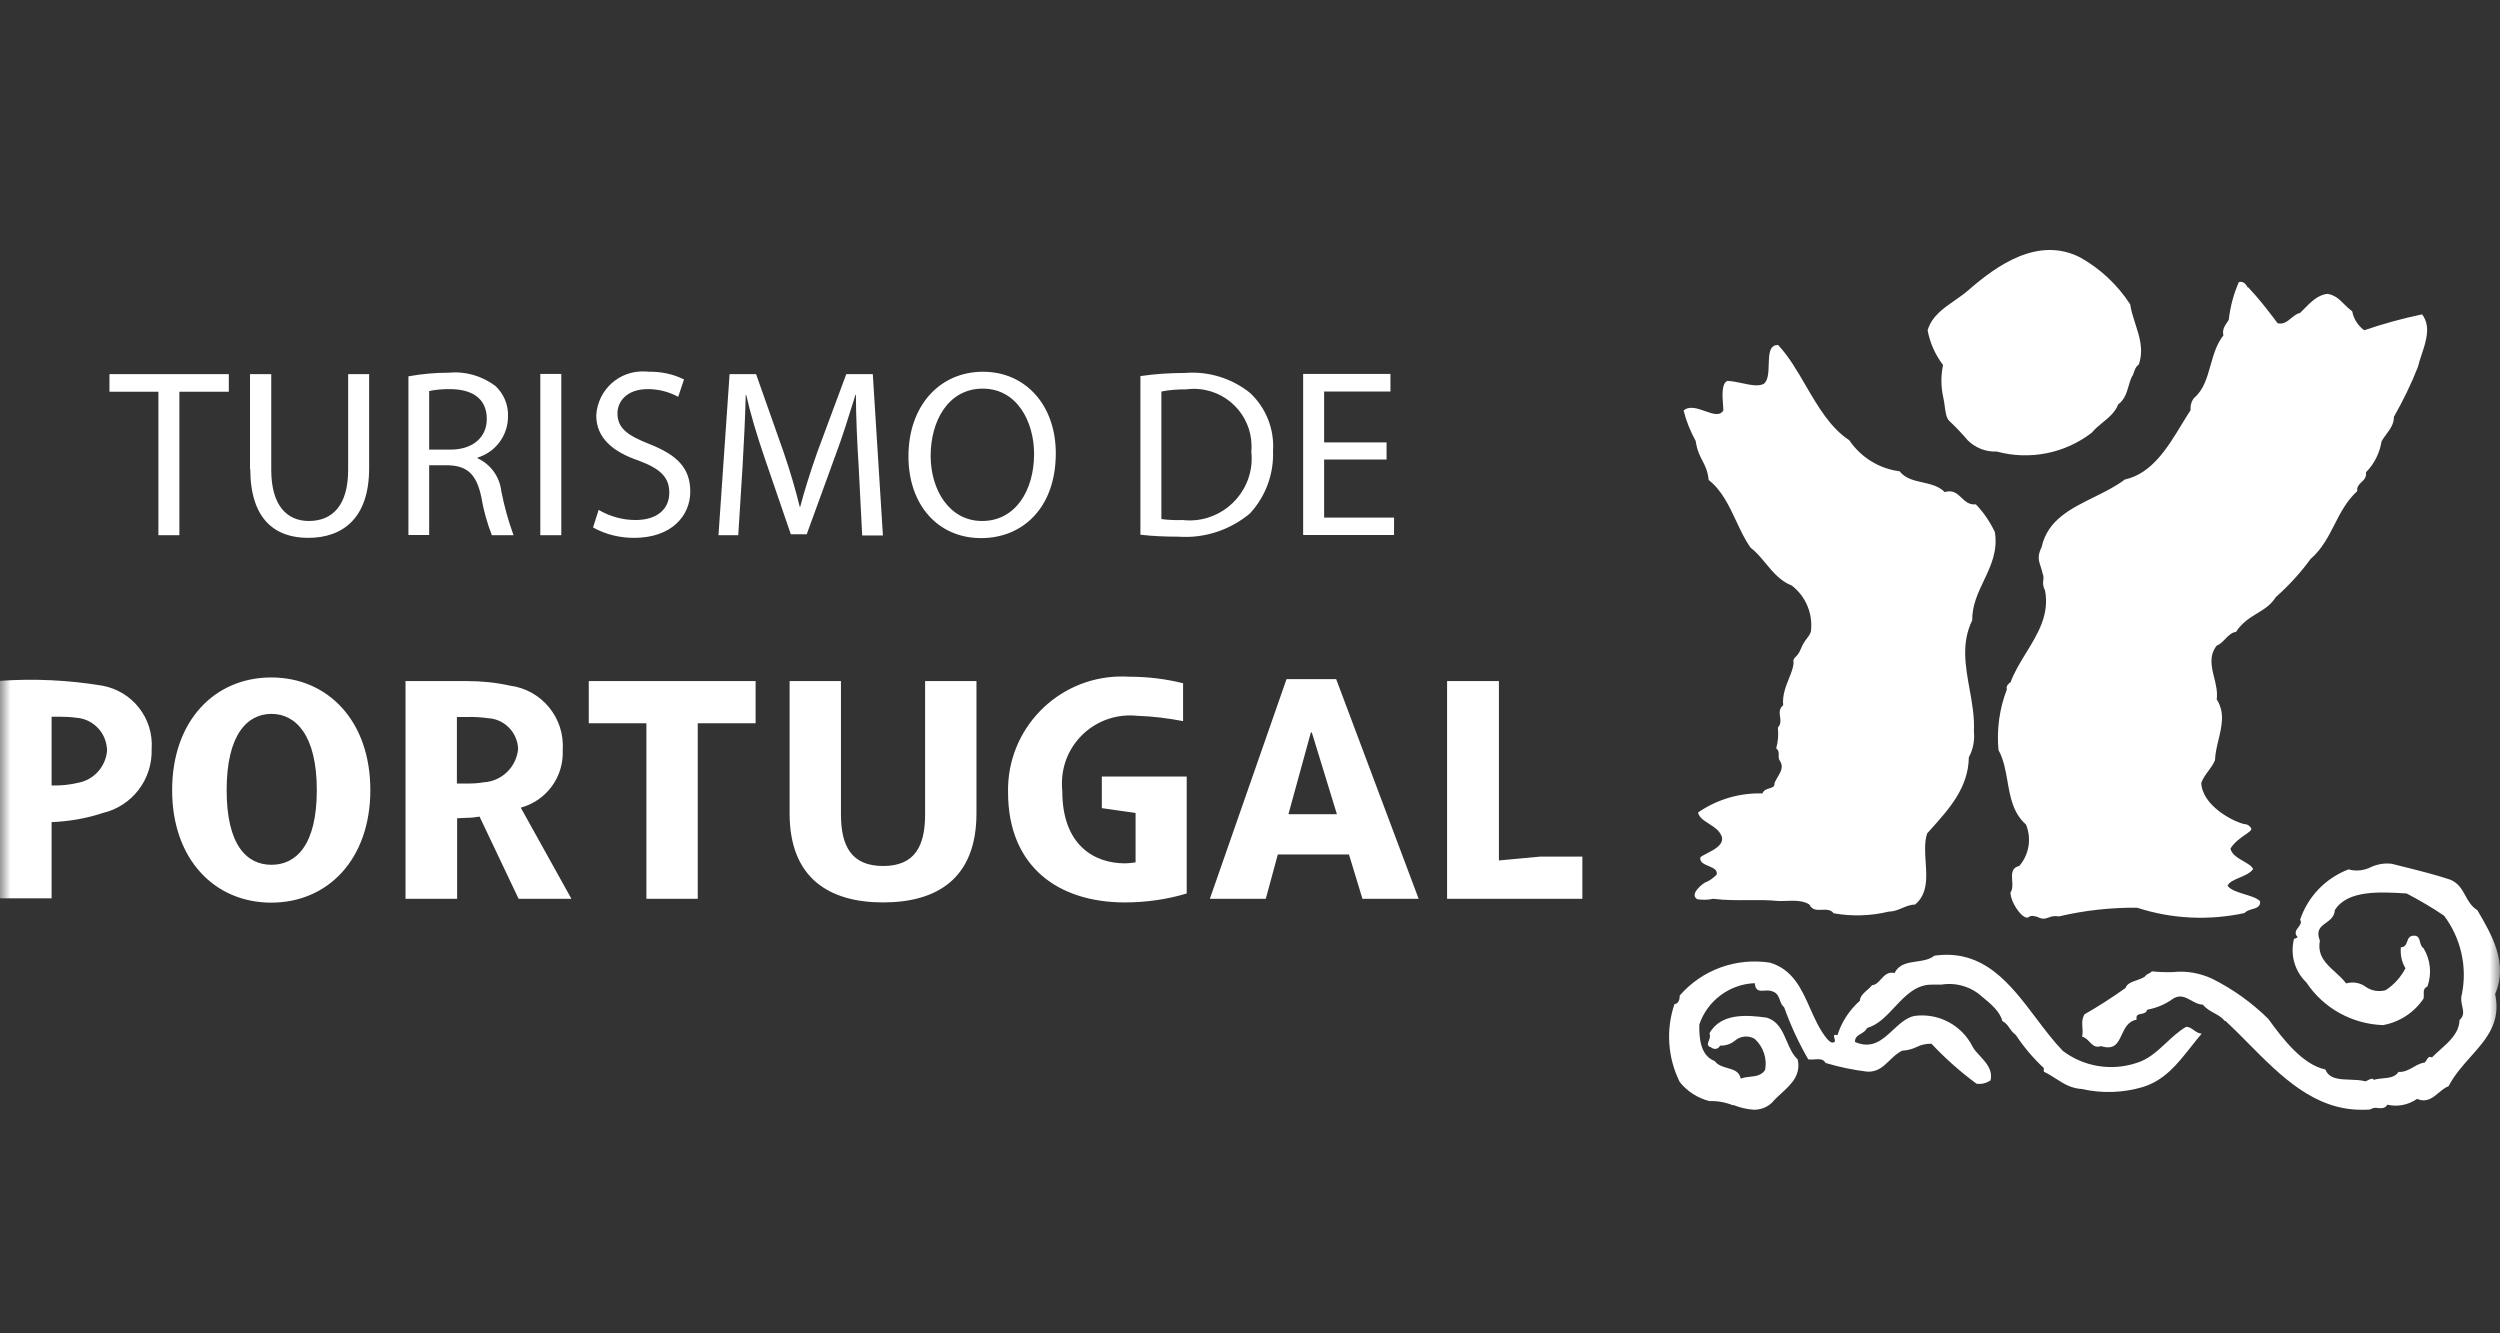 <svg xmlns="http://www.w3.org/2000/svg" width="120" height="64" viewBox="0 0 120 64" fill="none"><rect x="0" y="0" width="120" height="64" fill="#333333" stroke="none"/><mask id="mask0_376_1368" style="mask-type:alpha" maskUnits="userSpaceOnUse" x="0" y="0" width="120" height="64"><rect width="120" height="64" fill="#D9D9D9"></rect></mask><g mask="url(#mask0_376_1368)"><path fill-rule="evenodd" clip-rule="evenodd" d="M102.496 15.543L102.496 15.542L102.496 15.542C102.395 15.23 102.293 14.916 102.246 14.592V14.603C101.644 13.678 100.823 12.902 99.851 12.358C97.837 11.328 95.858 12.729 94.492 13.921C94.278 14.108 94.044 14.27 93.814 14.43C93.262 14.813 92.729 15.184 92.525 15.853C92.641 16.467 92.895 17.034 93.266 17.52C93.162 18.017 93.162 18.526 93.266 19.024C93.305 19.183 93.326 19.347 93.347 19.501L93.347 19.502C93.388 19.807 93.424 20.078 93.578 20.216C93.891 20.506 94.18 20.818 94.458 21.142C94.828 21.501 95.326 21.698 95.846 21.674C97.42 22.102 99.121 21.767 100.418 20.76C100.537 20.601 100.716 20.455 100.903 20.302C101.206 20.055 101.532 19.789 101.668 19.418C101.982 19.182 102.078 18.855 102.172 18.531C102.216 18.379 102.261 18.227 102.327 18.087C102.372 18.037 102.398 17.96 102.426 17.875C102.471 17.741 102.521 17.588 102.663 17.497C102.902 16.788 102.699 16.166 102.496 15.543ZM109.329 15.518C108.866 14.904 108.403 14.302 107.905 13.782L107.882 13.793C107.79 13.597 107.651 13.492 107.466 13.539C107.211 14.117 107.049 14.731 106.98 15.355C106.958 15.39 106.934 15.425 106.91 15.46C106.785 15.644 106.657 15.833 106.725 16.096C106.396 16.51 106.249 17.028 106.106 17.537C105.936 18.137 105.771 18.723 105.313 19.105C105.186 19.267 105.128 19.476 105.151 19.684C105.006 19.903 104.861 20.141 104.712 20.387C104.043 21.489 103.288 22.733 101.992 23.017C101.55 23.352 101.027 23.609 100.507 23.866C99.391 24.417 98.283 24.963 97.999 26.257C97.785 26.686 97.856 26.905 97.95 27.192L97.95 27.192C97.983 27.293 98.018 27.401 98.045 27.53C98.102 27.658 98.09 27.75 98.078 27.848C98.062 27.973 98.045 28.108 98.161 28.34C98.384 29.493 97.821 30.412 97.258 31.329C96.973 31.793 96.689 32.256 96.506 32.749C96.448 32.784 96.263 32.923 96.332 33.085C95.974 34.011 95.835 35.006 95.927 36.002C96.177 36.454 96.268 36.976 96.359 37.498C96.49 38.259 96.623 39.022 97.247 39.578C97.525 40.249 97.397 41.024 96.923 41.568C96.542 41.658 96.563 41.959 96.584 42.266C96.599 42.472 96.613 42.681 96.506 42.83C96.483 43.316 97.177 44.299 97.42 43.987C97.538 43.948 97.613 43.967 97.678 43.983C97.709 43.991 97.737 43.998 97.768 43.998C98.043 44.146 98.173 44.098 98.327 44.042C98.45 43.996 98.589 43.945 98.832 43.987C100.059 43.697 101.32 43.559 102.582 43.57C104.248 44.114 106.031 44.195 107.743 43.825C107.822 43.724 107.962 43.683 108.1 43.642C108.309 43.582 108.512 43.523 108.484 43.258C108.333 43.106 108.045 43.018 107.752 42.928C107.418 42.826 107.076 42.721 106.922 42.517C106.992 42.341 107.233 42.239 107.49 42.13C107.74 42.025 108.006 41.912 108.148 41.718C108.098 41.577 107.907 41.467 107.698 41.346C107.427 41.189 107.126 41.016 107.061 40.735C107.246 40.431 107.548 40.221 107.773 40.065C107.942 39.948 108.067 39.86 108.067 39.786C108.01 39.647 107.871 39.554 107.709 39.554C107.153 39.416 105.707 38.663 105.66 37.575C105.755 37.337 105.878 37.173 106 37.009C106.115 36.855 106.23 36.701 106.32 36.488C106.331 36.168 106.409 35.842 106.487 35.515L106.487 35.515C106.646 34.85 106.805 34.185 106.401 33.571C106.451 33.215 106.364 32.864 106.279 32.52C106.149 31.993 106.023 31.481 106.401 30.99C106.557 30.933 106.682 30.804 106.808 30.674C106.962 30.515 107.116 30.356 107.327 30.331C107.624 29.88 107.994 29.654 108.348 29.438C108.684 29.233 109.005 29.036 109.236 28.664C109.85 28.12 110.417 27.507 110.903 26.836C111.458 26.352 111.757 25.765 112.056 25.178C112.344 24.614 112.632 24.049 113.148 23.572C113.12 23.363 113.235 23.253 113.352 23.142C113.475 23.025 113.6 22.906 113.565 22.67C113.97 22.265 114.224 21.744 114.317 21.177C114.381 21.065 114.46 20.958 114.538 20.852L114.538 20.852C114.727 20.597 114.915 20.343 114.907 20.008C115.347 19.232 115.74 18.434 116.064 17.601C116.106 17.418 116.171 17.221 116.239 17.018C116.454 16.374 116.692 15.661 116.261 15.089C115.324 15.286 114.386 15.541 113.483 15.853C113.183 15.633 112.974 15.309 112.905 14.939C112.748 14.826 112.624 14.704 112.507 14.587C112.288 14.369 112.091 14.174 111.736 14.106C111.272 14.135 110.905 14.511 110.587 14.837L110.587 14.837L110.587 14.837L110.587 14.837L110.587 14.837C110.524 14.901 110.464 14.963 110.405 15.02C110.243 15.053 110.112 15.162 109.981 15.27C109.795 15.424 109.608 15.579 109.329 15.518ZM82.052 52.852C82.445 52.84 82.827 52.909 83.197 53.06V53.037C83.51 53.164 83.845 53.245 84.192 53.268C84.505 53.268 84.817 53.153 85.049 52.933C85.179 52.779 85.337 52.635 85.495 52.489C85.971 52.053 86.461 51.604 86.287 50.849C86.046 50.627 85.907 50.304 85.768 49.98C85.559 49.495 85.349 49.007 84.794 48.847C83.822 48.709 82.596 48.627 82.052 49.6C82.112 49.721 82.065 49.844 82.023 49.953C81.969 50.094 81.924 50.212 82.133 50.271C82.156 50.294 82.179 50.317 82.202 50.317C82.341 50.387 82.503 50.329 82.561 50.19C82.815 50.201 83.058 50.12 83.255 49.97C83.521 49.727 83.915 49.681 84.227 49.866C84.644 50.248 84.829 50.815 84.725 51.359C84.547 51.626 84.273 51.655 84 51.684C83.847 51.701 83.693 51.717 83.556 51.775C83.485 51.425 83.21 51.348 82.922 51.266C82.695 51.201 82.459 51.134 82.306 50.931C81.635 50.676 81.554 49.877 81.566 49.183C81.947 48.037 83.012 47.239 84.227 47.192C84.261 47.574 84.458 47.564 84.681 47.552L84.702 47.551C84.852 47.528 85.003 47.551 85.141 47.609C85.327 47.705 85.382 47.857 85.436 48.01C85.481 48.133 85.525 48.256 85.639 48.35C85.952 49.218 86.334 50.051 86.796 50.849C86.901 50.861 87.005 50.861 87.109 50.849L87.136 50.848C87.325 50.836 87.519 50.824 87.63 51.023C88.289 51.22 88.96 51.359 89.632 51.44C90.122 51.461 90.401 51.191 90.696 50.906C90.874 50.733 91.058 50.555 91.298 50.433C91.541 50.421 91.773 50.363 91.993 50.259C92.213 50.144 92.456 50.097 92.71 50.097C93.37 50.803 94.099 51.451 94.874 52.018C95.106 52.053 95.349 51.995 95.546 51.856C95.659 51.354 95.335 51.005 95.036 50.681C94.908 50.543 94.784 50.41 94.701 50.271C94.18 49.206 93.046 48.604 91.877 48.766C91.486 48.86 91.174 49.151 90.862 49.441C90.361 49.908 89.862 50.373 89.041 50.016C89.028 49.798 89.17 49.712 89.323 49.62C89.436 49.551 89.556 49.479 89.62 49.345C90.145 49.194 90.543 48.769 90.942 48.342C91.458 47.791 91.977 47.236 92.78 47.262H93.173C93.798 47.158 94.434 47.308 94.944 47.678C95.012 47.737 95.085 47.797 95.16 47.859L95.161 47.86L95.162 47.86C95.549 48.178 95.996 48.545 96.113 49.009C96.286 49.102 96.366 49.218 96.453 49.343C96.529 49.452 96.61 49.567 96.761 49.681C97.142 50.259 97.594 50.792 98.103 51.266V51.44C98.322 51.545 98.511 51.666 98.692 51.782C99.066 52.022 99.409 52.242 99.932 52.273C100.892 52.493 101.899 52.458 102.848 52.18C103.896 51.858 104.513 51.076 105.164 50.252C105.332 50.039 105.503 49.823 105.683 49.611C105.533 49.611 105.42 49.53 105.307 49.449C105.194 49.368 105.082 49.287 104.931 49.287C104.567 49.507 104.266 49.787 103.972 50.062C103.536 50.467 103.113 50.862 102.512 51.035C101.32 51.416 100.013 51.197 99.017 50.444C98.57 49.982 98.157 49.435 97.74 48.882C96.497 47.235 95.215 45.535 92.849 45.873C92.615 46.063 92.304 46.108 91.996 46.152C91.573 46.212 91.154 46.272 90.939 46.706C90.63 46.627 90.451 46.822 90.282 47.007C90.155 47.147 90.032 47.28 89.863 47.285C89.797 47.371 89.71 47.447 89.624 47.522C89.456 47.669 89.288 47.815 89.273 48.037C88.775 48.477 88.394 49.056 88.197 49.692C87.996 49.625 88.024 49.729 88.054 49.84C88.075 49.92 88.098 50.004 88.035 50.028C87.903 50.078 87.816 49.987 87.734 49.901L87.733 49.901L87.716 49.883L87.699 49.866C87.348 49.44 87.116 48.918 86.885 48.399C86.471 47.466 86.061 46.544 84.968 46.209C83.348 45.954 81.704 46.544 80.628 47.783C80.628 47.956 80.582 48.176 80.374 48.199C79.957 49.426 80.049 50.78 80.628 51.937C80.987 52.389 81.496 52.713 82.052 52.852ZM106.294 48.636C106.477 48.736 106.651 48.832 106.794 49.009H106.829C107.198 49.351 107.561 49.718 107.926 50.087L107.926 50.087C109.478 51.654 111.078 53.268 113.345 53.268H113.345C113.483 53.268 113.622 53.268 113.761 53.257C113.877 53.187 114.016 53.153 114.143 53.187C114.317 53.199 114.49 53.21 114.594 53.025C115.08 53.141 115.601 53.037 116.018 52.747C116.477 52.939 116.769 52.695 117.062 52.451C117.211 52.326 117.361 52.201 117.534 52.134C117.811 51.599 118.206 51.156 118.591 50.724C119.345 49.878 120.059 49.078 119.767 47.713C120.404 46.232 119.605 44.866 118.911 43.686C118.621 43.508 118.48 43.251 118.34 42.993C118.178 42.697 118.017 42.401 117.626 42.228C116.917 41.991 116.172 41.805 115.425 41.618L115.424 41.618C115.221 41.567 115.017 41.516 114.814 41.464C114.479 41.418 114.131 41.475 113.819 41.614C113.483 41.788 113.09 41.834 112.731 41.73C111.632 42.147 110.775 43.038 110.405 44.149C110.494 44.28 110.409 44.393 110.321 44.509C110.216 44.648 110.106 44.793 110.289 44.982C110.275 44.99 110.262 45 110.249 45.01C110.207 45.04 110.168 45.069 110.116 45.051C109.919 45.815 110.139 46.614 110.706 47.158C111.528 48.396 112.893 49.148 114.375 49.206C115.173 49.067 115.879 48.604 116.33 47.933C116.345 47.869 116.342 47.8 116.34 47.731C116.336 47.577 116.331 47.427 116.515 47.355C116.735 46.741 116.666 46.07 116.33 45.514C116.224 45.447 116.192 45.326 116.162 45.211C116.12 45.05 116.08 44.899 115.844 44.913C115.642 44.924 115.593 45.059 115.544 45.194C115.494 45.328 115.446 45.462 115.242 45.468C115.208 45.815 115.277 46.174 115.462 46.475C115.242 46.903 114.918 47.262 114.513 47.528C114.189 47.621 113.831 47.563 113.553 47.366C113.287 47.169 112.939 47.111 112.615 47.204C112.466 47.003 112.276 46.831 112.089 46.66L112.089 46.66C111.651 46.263 111.224 45.877 111.354 45.156C111.159 44.648 111.396 44.477 111.649 44.295C111.845 44.153 112.051 44.005 112.072 43.686C112.673 42.714 114.247 42.806 115.52 42.887C116.134 43.211 116.735 43.559 117.314 43.952C118.124 45.028 118.437 46.406 118.17 47.725C118.107 47.925 118.148 48.114 118.187 48.292C118.24 48.538 118.289 48.762 118.055 48.963C118.046 49.573 117.558 50.007 117.116 50.4C116.98 50.522 116.847 50.639 116.735 50.757C116.586 50.686 116.533 50.78 116.478 50.877C116.452 50.923 116.426 50.97 116.388 51C116.189 51.026 116.017 51.123 115.844 51.221C115.625 51.346 115.405 51.471 115.127 51.451C114.973 51.705 114.67 51.734 114.372 51.762C114.223 51.776 114.074 51.791 113.946 51.833C113.877 51.741 113.777 51.792 113.676 51.843C113.626 51.869 113.576 51.895 113.53 51.903C113.319 51.841 113.067 51.833 112.814 51.825C112.303 51.809 111.791 51.792 111.62 51.336C110.521 51.104 109.572 49.866 108.877 48.905C108.09 48.13 107.188 47.482 106.193 46.984C105.602 46.706 104.954 46.591 104.306 46.66C103.971 46.672 103.623 46.66 103.288 46.625C103.245 46.678 103.191 46.705 103.136 46.731C103.072 46.762 103.008 46.793 102.964 46.868C102.849 46.953 102.7 47.005 102.554 47.055C102.318 47.137 102.091 47.217 102.026 47.424C101.39 47.875 100.73 48.303 100.059 48.685C99.928 48.913 99.941 49.091 99.955 49.294C99.965 49.431 99.976 49.579 99.943 49.762C100.084 49.79 100.187 49.897 100.289 50.002C100.438 50.157 100.585 50.309 100.846 50.213C101.496 50.419 101.663 50.059 101.844 49.667C101.989 49.355 102.143 49.022 102.559 48.94C102.515 48.715 102.636 48.693 102.773 48.667C102.891 48.645 103.02 48.62 103.068 48.465C103.519 48.385 103.959 48.199 104.329 47.922C104.658 47.733 104.919 47.877 105.183 48.024C105.357 48.121 105.532 48.218 105.73 48.222C105.911 48.427 106.107 48.534 106.294 48.636ZM85.35 16.559C85.865 17.112 86.274 17.815 86.684 18.521C87.27 19.527 87.859 20.538 88.764 21.13C89.319 21.952 90.199 22.496 91.183 22.623C91.447 22.966 91.858 23.059 92.277 23.153C92.664 23.241 93.058 23.329 93.347 23.619C93.74 23.502 93.944 23.695 94.152 23.892C94.334 24.066 94.52 24.241 94.84 24.209C95.222 24.602 95.522 25.054 95.754 25.54C95.898 26.449 95.563 27.155 95.228 27.861C94.944 28.457 94.661 29.055 94.666 29.775C94.139 30.858 94.337 31.955 94.538 33.068C94.659 33.739 94.782 34.416 94.747 35.099C94.793 35.527 94.712 35.967 94.504 36.349C94.482 37.799 93.581 38.803 92.688 39.798L92.686 39.8C92.659 39.831 92.632 39.861 92.605 39.891C92.57 39.929 92.536 39.967 92.502 40.006C92.368 40.422 92.4 40.903 92.432 41.384C92.482 42.146 92.533 42.909 91.923 43.42C91.699 43.42 91.503 43.503 91.306 43.586C91.107 43.67 90.906 43.755 90.673 43.755C89.805 43.964 88.891 43.998 88.012 43.836C87.881 43.652 87.669 43.661 87.457 43.67C87.218 43.68 86.977 43.69 86.854 43.42C86.556 43.215 86.107 43.23 85.724 43.243C85.588 43.248 85.46 43.252 85.35 43.246C84.865 43.198 84.402 43.202 83.93 43.206C83.389 43.211 82.837 43.216 82.225 43.142C81.982 43.2 81.728 43.2 81.473 43.165C81.114 42.957 81.577 42.529 81.832 42.367C82.052 42.286 82.237 42.147 82.399 41.985C82.456 41.755 82.234 41.662 82.012 41.569C81.786 41.474 81.559 41.379 81.623 41.14C81.706 41.081 81.819 41.022 81.941 40.959C82.3 40.774 82.731 40.551 82.653 40.179C82.558 39.877 82.284 39.702 82.027 39.538C81.782 39.382 81.553 39.236 81.508 38.999C82.41 38.374 83.498 38.05 84.598 38.085C84.66 37.921 84.804 37.879 84.933 37.84C85.069 37.8 85.188 37.765 85.176 37.599C85.21 37.496 85.271 37.395 85.332 37.292C85.477 37.047 85.627 36.796 85.431 36.511C85.37 36.424 85.374 36.338 85.377 36.251C85.382 36.141 85.387 36.031 85.257 35.92C85.35 35.596 85.373 35.261 85.338 34.925C85.494 34.753 85.468 34.576 85.443 34.401C85.415 34.211 85.388 34.024 85.593 33.849C85.544 33.382 85.718 32.949 85.873 32.56C85.977 32.302 86.072 32.063 86.091 31.847C86.059 31.659 86.109 31.61 86.191 31.53C86.26 31.462 86.353 31.371 86.438 31.152C86.536 30.901 86.644 30.76 86.735 30.64C86.817 30.534 86.886 30.444 86.924 30.308C87.028 29.463 86.681 28.63 86.01 28.109C85.457 27.892 85.098 27.459 84.748 27.035C84.519 26.759 84.293 26.486 84.019 26.28C83.759 25.908 83.554 25.471 83.347 25.028L83.347 25.028C83.001 24.288 82.647 23.532 82.017 23.04C81.97 22.601 81.846 22.363 81.717 22.116C81.591 21.874 81.461 21.623 81.392 21.165C81.137 20.702 80.941 20.216 80.813 19.707C81.084 19.465 81.477 19.604 81.844 19.734C82.216 19.865 82.56 19.986 82.723 19.695C82.721 19.636 82.715 19.56 82.708 19.474L82.708 19.472L82.708 19.471C82.675 19.05 82.622 18.389 82.919 18.284C83.147 18.292 83.389 18.344 83.625 18.394C84.024 18.479 84.405 18.561 84.667 18.422C84.877 18.249 84.888 17.865 84.898 17.491C84.912 17.017 84.925 16.559 85.338 16.559H85.35ZM48.386 38.027C48.328 35.006 50.735 32.53 53.744 32.472C53.906 32.472 54.057 32.472 54.219 32.483C55.087 32.483 55.955 32.587 56.788 32.796V34.613C56.059 34.474 55.318 34.381 54.578 34.358C52.784 34.173 51.175 35.469 50.99 37.263C50.967 37.506 50.967 37.737 50.99 37.98C50.99 40.55 52.506 41.441 53.999 41.441C54.162 41.441 54.315 41.42 54.477 41.398L54.508 41.394V39.022L52.888 38.791V37.275H56.962V42.887C56.001 43.177 54.994 43.316 53.987 43.316C50.805 43.316 48.386 41.603 48.386 38.027ZM37.901 39.045V32.692H40.366V39.091C40.366 40.619 40.875 41.568 42.391 41.568C43.907 41.568 44.405 40.619 44.405 39.091V32.692H46.87V39.045C46.87 42.181 44.961 43.316 42.391 43.316C39.822 43.316 37.901 42.17 37.901 39.045ZM8.263 37.923C8.263 34.601 10.3 32.518 13.02 32.518C15.739 32.518 17.776 34.601 17.776 37.923C17.776 41.244 15.739 43.327 13.02 43.327C10.3 43.327 8.263 41.244 8.263 37.934V37.923ZM10.879 37.923C10.879 40.596 11.862 41.51 13.031 41.51C14.2 41.51 15.207 40.584 15.207 37.923C15.207 35.261 14.177 34.266 13.031 34.266C11.885 34.266 10.879 35.238 10.879 37.923ZM69.46 43.142V32.692H71.948V41.302L73.939 41.117H75.953V43.142H69.46ZM65.398 43.142L64.75 41.013H61.336L60.758 43.142H58.073L61.753 32.599H64.137L68.095 43.142H65.41H65.398ZM61.845 39.08H64.171L62.968 35.157H62.922L61.845 39.08ZM31.027 43.142V34.717H28.261V32.692H36.269V34.717H33.492V43.142H31.027ZM24.893 43.142L23.018 39.196C22.822 39.23 22.625 39.254 22.428 39.254C22.428 39.254 22.023 39.277 21.942 39.277V43.142H19.465V32.692H22.428C23.123 32.692 23.805 32.761 24.477 32.911C26.004 33.108 27.115 34.462 27.011 36.002C27.069 37.286 26.236 38.432 24.997 38.767L27.428 43.142H24.893ZM21.931 37.61H22.417C22.683 37.61 22.949 37.599 23.204 37.552C24.083 37.506 24.789 36.823 24.87 35.944C24.835 35.157 24.222 34.52 23.435 34.474C23.099 34.428 22.764 34.404 22.417 34.416H21.931V37.599V37.61ZM0 43.119V32.68C1.643 32.564 3.287 32.645 4.907 32.911C6.365 33.178 7.383 34.486 7.279 35.955C7.326 37.402 6.354 38.686 4.942 39.022C4.143 39.288 3.31 39.427 2.477 39.462V43.119H0ZM2.477 34.404V37.703C2.928 37.714 3.368 37.668 3.796 37.564C4.525 37.413 5.069 36.788 5.138 36.048C5.138 35.203 4.49 34.509 3.657 34.451C3.402 34.416 3.159 34.404 2.905 34.404H2.477ZM43.606 21.906C43.606 24.244 45.03 25.829 47.09 25.829H47.102C49.057 25.829 50.678 24.406 50.678 21.755C50.678 19.464 49.242 17.844 47.182 17.844C45.123 17.844 43.606 19.452 43.606 21.906ZM47.136 25.007C45.562 25.007 44.671 23.503 44.671 21.883C44.671 20.205 45.516 18.654 47.171 18.654C48.826 18.654 49.636 20.251 49.636 21.79C49.636 23.549 48.733 25.007 47.148 25.007H47.136ZM12.001 17.959V22.519L12.013 22.508C12.013 24.926 13.205 25.817 14.79 25.817C16.468 25.817 17.718 24.857 17.718 22.485V17.959H16.711V22.554C16.711 24.255 15.959 25.007 14.825 25.007C13.783 25.007 13.02 24.278 13.02 22.554V17.959H12.001ZM28.735 24.475L28.469 25.308V25.32C29.071 25.655 29.742 25.817 30.437 25.817C32.254 25.817 33.133 24.741 33.133 23.596C33.133 22.45 32.485 21.836 31.177 21.316C30.113 20.899 29.638 20.552 29.638 19.834C29.638 19.314 30.043 18.677 31.096 18.677C31.605 18.677 32.103 18.804 32.554 19.047L32.832 18.214C32.3 17.948 31.721 17.832 31.131 17.844C31.085 17.832 31.027 17.832 30.969 17.832C29.731 17.763 28.689 18.712 28.62 19.939C28.62 21.015 29.407 21.686 30.668 22.114C31.721 22.508 32.126 22.924 32.126 23.653C32.126 24.44 31.536 24.961 30.506 24.961C29.881 24.961 29.268 24.788 28.735 24.475ZM54.74 18.052V25.667C55.341 25.736 55.955 25.76 56.556 25.76C57.806 25.852 59.033 25.447 59.994 24.649C60.746 23.838 61.151 22.751 61.105 21.64C61.174 20.598 60.769 19.58 60.005 18.862C59.126 18.156 58.003 17.809 56.881 17.902C56.163 17.902 55.446 17.948 54.74 18.052ZM55.746 24.915V18.793C56.14 18.712 56.533 18.689 56.927 18.689C57.135 18.665 57.355 18.654 57.563 18.677C59.079 18.816 60.202 20.158 60.063 21.674C60.086 21.894 60.086 22.126 60.063 22.346C59.866 23.977 58.397 25.146 56.765 24.961C56.418 24.973 56.082 24.961 55.746 24.915ZM62.551 17.948V25.679H66.914V24.845H63.558V22.056H66.555V21.235H63.558V18.793H66.741V17.948H62.551ZM41.211 22.299L41.385 25.69V25.702H42.38L41.894 17.959H40.621L39.232 21.698C38.885 22.681 38.619 23.538 38.41 24.325H38.387C38.19 23.515 37.936 22.646 37.612 21.698L36.292 17.959H35.02L34.487 25.69H35.436L35.644 22.369C35.714 21.212 35.772 19.927 35.795 18.955H35.818C36.026 19.881 36.327 20.876 36.697 21.964L37.959 25.644H38.723L40.088 21.894C40.439 20.957 40.716 20.065 40.968 19.252C40.999 19.152 41.03 19.053 41.06 18.955H41.084C41.084 19.904 41.142 21.235 41.211 22.299ZM25.935 17.948V25.69H26.942V17.948H25.935ZM23.099 23.838C23.204 24.475 23.377 25.088 23.609 25.69H23.62H24.65C24.396 24.996 24.199 24.278 24.06 23.561C23.979 22.878 23.551 22.288 22.926 21.998V21.964C23.794 21.698 24.384 20.899 24.384 19.996C24.407 19.441 24.187 18.909 23.782 18.527C23.134 18.041 22.336 17.809 21.526 17.89C20.878 17.89 20.241 17.948 19.604 18.064V25.679H20.6V22.334H21.537C22.44 22.369 22.868 22.774 23.099 23.838ZM20.6 21.582V18.77C20.924 18.7 21.248 18.677 21.583 18.677C22.637 18.677 23.366 19.105 23.366 20.112C23.366 21.003 22.683 21.582 21.618 21.582H20.6ZM7.603 18.804V25.69H8.61V18.804H10.983V17.959H5.254V18.804H7.603Z" fill="white"></path></g></svg>